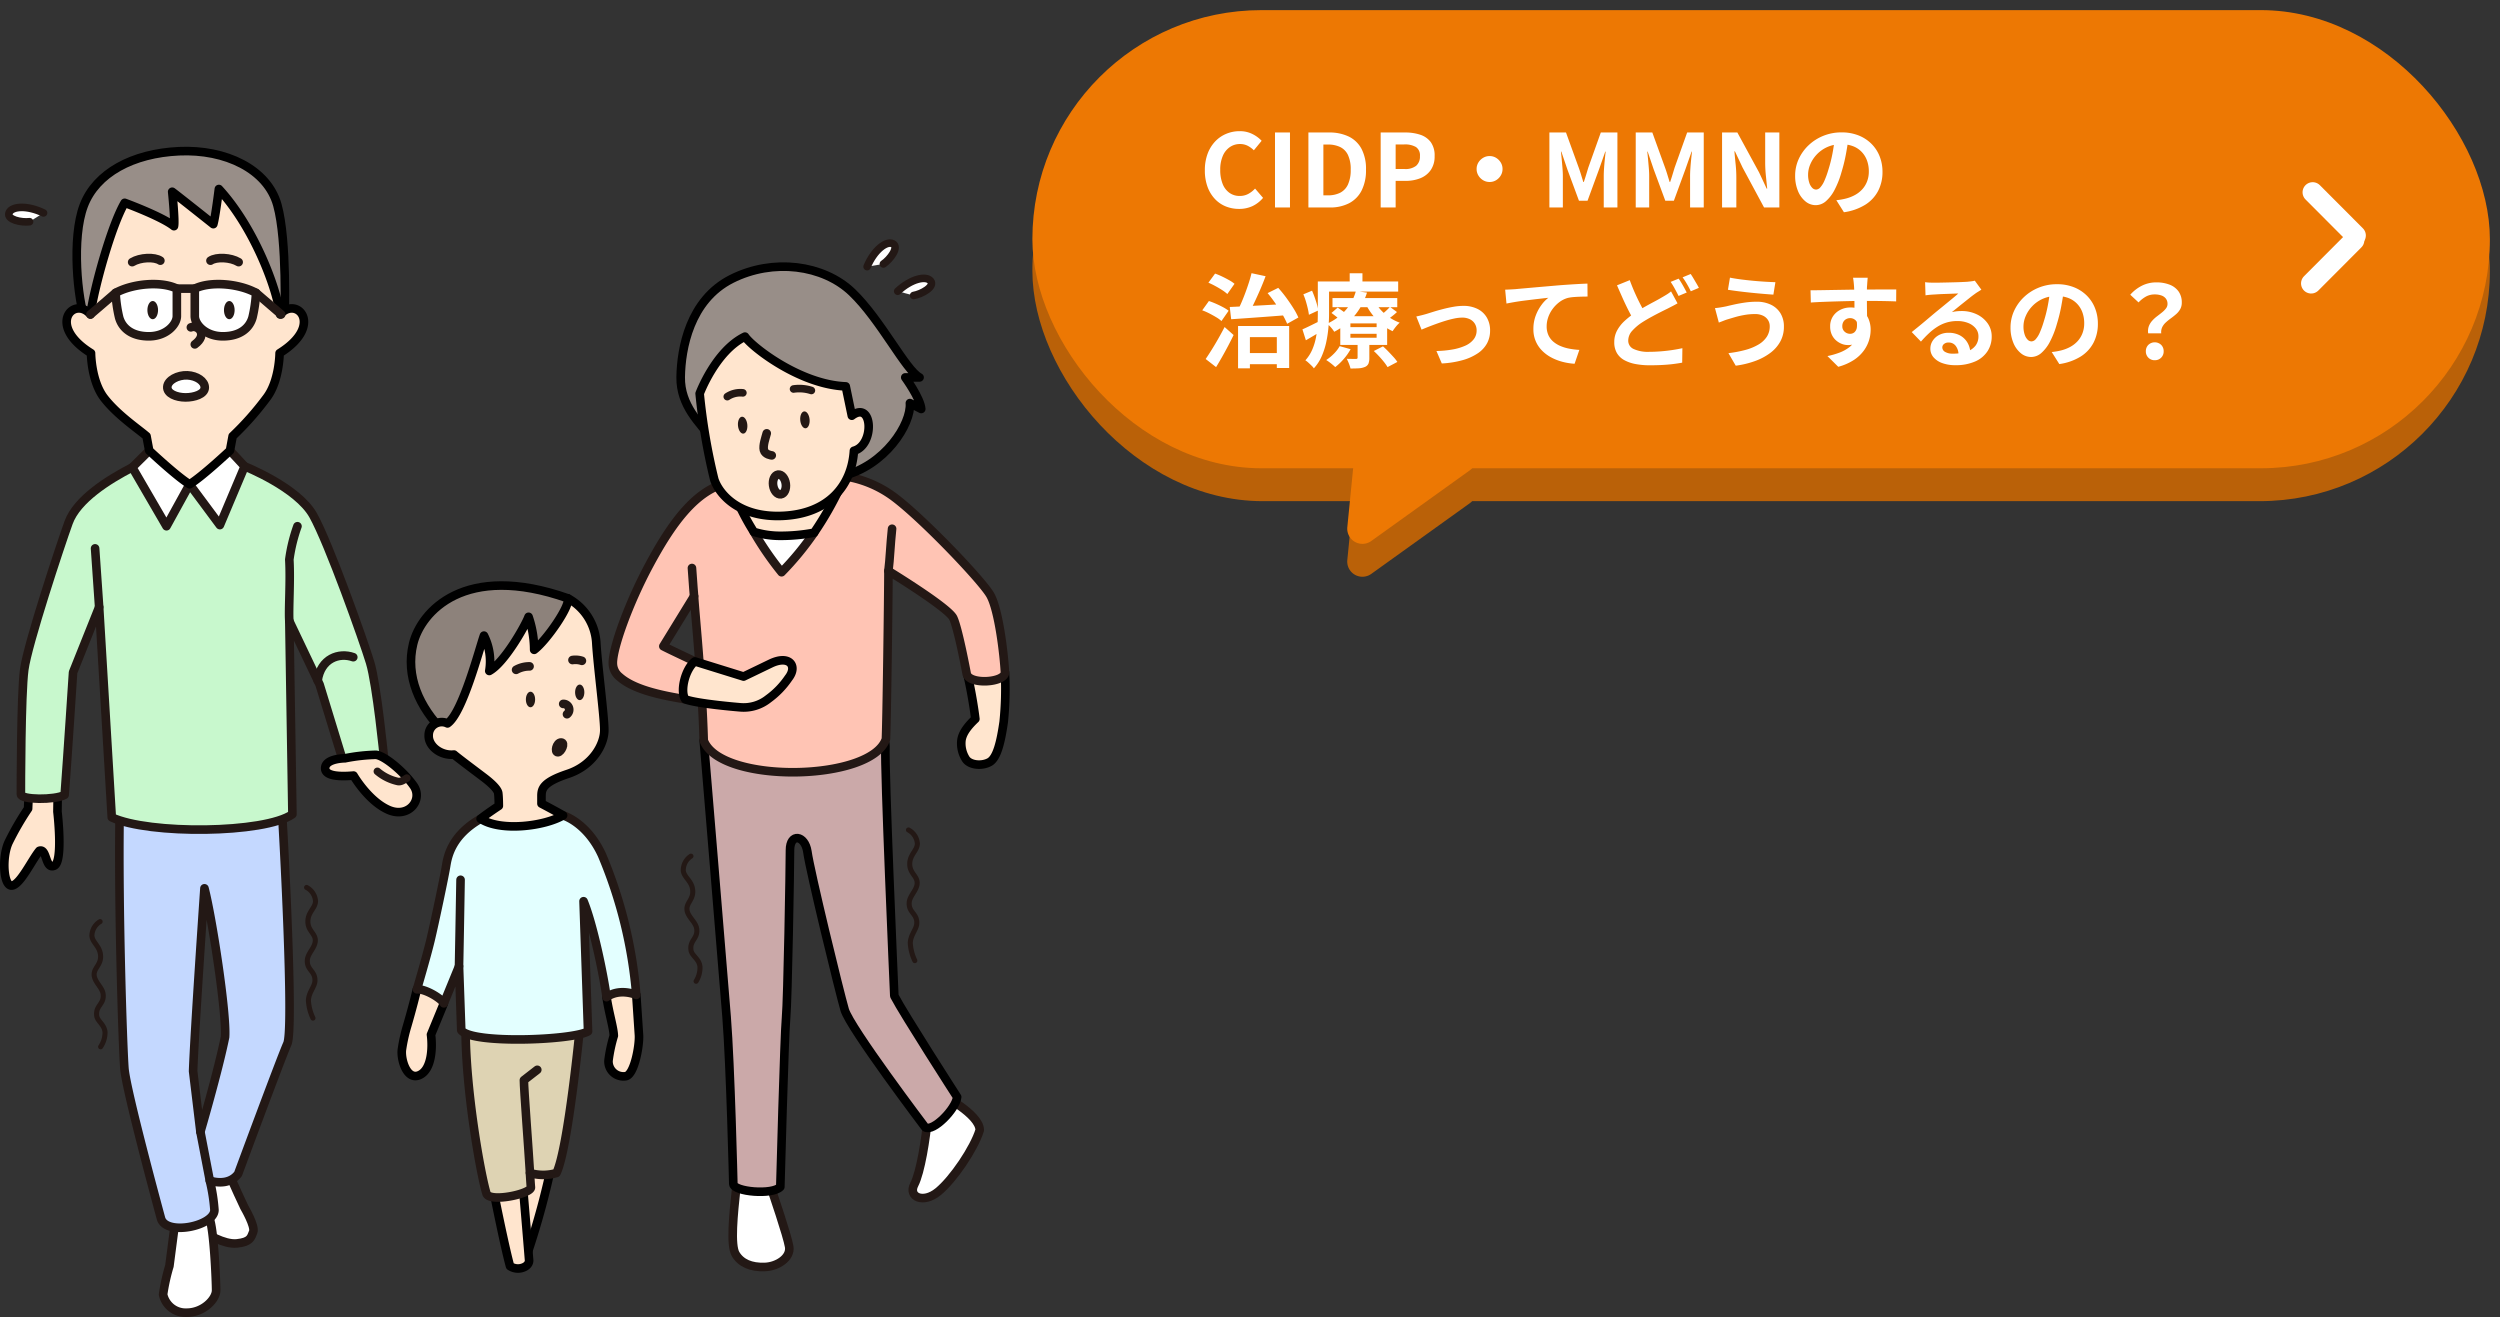<svg xmlns="http://www.w3.org/2000/svg" xmlns:xlink="http://www.w3.org/1999/xlink" width="494" height="260.239" viewBox="0 0 494 260.239">
  <rect x="0" y="0" width="494" height="260.239" fill="#333333" stroke="none"/>
  <defs>
    <clipPath id="clip-path">
      <rect id="長方形_196" data-name="長方形 196" width="199.51" height="231.239" fill="none"/>
    </clipPath>
  </defs>
  <g id="グループ_1394" data-name="グループ 1394" transform="translate(-1000 -718)">
    <g id="グループ_424" data-name="グループ 424" transform="translate(1000 747)">
      <g id="グループ_423" data-name="グループ 423" clip-path="url(#clip-path)">
        <path id="パス_866" data-name="パス 866" d="M9.369,123.141l2.063,2.574-.08,5.661s1.169,9.9-.636,10.69-1.418-3.5-2.937-2.946c-1.435,1.708-3.753,6.689-5.424,6.87s-2.032-5.528-.668-8.523a56.266,56.266,0,0,1,3.864-6.685l.272-6.3Z" fill="#ffe5ce"/>
        <path id="パス_867" data-name="パス 867" d="M9.369,123.141l2.063,2.574-.08,5.661s1.169,9.9-.636,10.69-1.418-3.5-2.937-2.946c-1.435,1.708-3.753,6.689-5.424,6.87s-2.032-5.528-.668-8.523a56.266,56.266,0,0,1,3.864-6.685l.272-6.3Z" fill="none" stroke="#000" stroke-linecap="round" stroke-linejoin="round" stroke-width="1.7"/>
        <path id="パス_868" data-name="パス 868" d="M45.384,203.065c.443,1.33,2.9,6.508,2.9,6.508s2.2,3.745,1.752,4.854-.555,1.995-3.215,2.272-6.207-2.094-6.207-2.094l-2.328-10.1Z" fill="#fff"/>
        <path id="パス_869" data-name="パス 869" d="M45.384,203.065c.443,1.33,2.9,6.508,2.9,6.508s2.2,3.745,1.752,4.854-.555,1.995-3.215,2.272-6.207-2.094-6.207-2.094l-2.328-10.1Z" fill="none" stroke="#231815" stroke-linecap="round" stroke-linejoin="round" stroke-width="1.7"/>
        <path id="パス_870" data-name="パス 870" d="M34.806,210.935l-1.33,10.226a38.357,38.357,0,0,0-1.247,5.625,4.534,4.534,0,0,0,4.655,3.6c3.326,0,5.82-2.661,5.82-4.407S42.281,213.6,41.328,211.6s-6.522-.665-6.522-.665" fill="#fff"/>
        <path id="パス_871" data-name="パス 871" d="M34.806,210.935l-1.33,10.226a38.357,38.357,0,0,0-1.247,5.625,4.534,4.534,0,0,0,4.655,3.6c3.326,0,5.82-2.661,5.82-4.407S42.281,213.6,41.328,211.6,34.806,210.935,34.806,210.935Z" fill="none" stroke="#231815" stroke-linecap="round" stroke-linejoin="round" stroke-width="1.7"/>
        <path id="パス_872" data-name="パス 872" d="M55.673,130.682c-.332-4.655-16.793-11.029-16.793-11.029L23.634,132.234c-.271,18.448.614,45.453.947,49.857s7.232,29.676,7.232,29.676c1,3.492,10.558,1.5,10.558-1.663a34.943,34.943,0,0,0-.914-5.819s3.575,1.33,5.594-1.326c0,0,8.4-22.728,9.731-25.721s-.776-41.9-1.109-46.556m-11.2,45.226c-1.343,6.675-4.872,18.733-4.872,18.733L38.159,182.67c.222-6.984,2.241-36.136,2.241-36.136,1.528,5.874,4.4,24.718,4.072,29.374" fill="#c4d8ff"/>
        <path id="パス_873" data-name="パス 873" d="M55.673,130.682c-.332-4.655-16.793-11.029-16.793-11.029L23.634,132.234c-.271,18.448.614,45.453.947,49.857s7.232,29.676,7.232,29.676c1,3.492,10.558,1.5,10.558-1.663a34.943,34.943,0,0,0-.914-5.819s3.575,1.33,5.594-1.326c0,0,8.4-22.728,9.731-25.721S56.006,135.338,55.673,130.682Zm-11.2,45.226c-1.343,6.675-4.872,18.733-4.872,18.733L38.159,182.67c.222-6.984,2.241-36.136,2.241-36.136C41.928,152.408,44.8,171.252,44.472,175.908Z" fill="none" stroke="#231815" stroke-linecap="round" stroke-linejoin="round" stroke-width="1.7"/>
        <path id="パス_874" data-name="パス 874" d="M22.086,132.51c7.316,3.437,30.206,3.216,35.693-.609l-.61-38.186,5.986,12.553,4.655,15.214,5.321,2.109,2.753-2.806s-1.423-14.5-2.753-18.875S64.984,78.362,61.88,72.82s-13.534-9.666-13.534-9.666l-22.207.2c-4.718,2.43-10.929,6.324-12.588,10.91S5.459,98.315,4.794,103.3s-.665,23.525-.665,24.648,6.706,1.179,8.646.126c.61-8.092,1.663-24.22,1.663-24.22l5.154-12.894Z" fill="#c8f8cd"/>
        <path id="パス_875" data-name="パス 875" d="M22.086,132.51c7.316,3.437,30.206,3.216,35.693-.609l-.61-38.186,5.986,12.553,4.655,15.214,5.321,2.109,2.753-2.806s-1.423-14.5-2.753-18.875S64.984,78.362,61.88,72.82s-13.534-9.666-13.534-9.666l-22.207.2c-4.718,2.43-10.929,6.324-12.588,10.91S5.459,98.315,4.794,103.3s-.665,23.525-.665,24.648,6.706,1.179,8.646.126c.61-8.092,1.663-24.22,1.663-24.22l5.154-12.894Z" fill="none" stroke="#231815" stroke-linecap="round" stroke-linejoin="round" stroke-width="1.7"/>
        <path id="パス_876" data-name="パス 876" d="M29.486,60.034l-3.346,3.317L32.9,74.986l4.563-8.29,5.986,8.064,4.894-11.605-2.9-3.121Z" fill="#fff"/>
        <path id="パス_877" data-name="パス 877" d="M29.486,60.034l-3.346,3.317L32.9,74.986l4.563-8.29,5.986,8.064,4.894-11.605-2.9-3.121Z" fill="none" stroke="#231815" stroke-linecap="round" stroke-linejoin="round" stroke-width="1.7"/>
        <path id="パス_878" data-name="パス 878" d="M16.877,34.414c-1.552-4.212-2.771-16.352-.333-22.782S26.2,1.3,35.388.88,52.839,4.427,54.811,11.522s1.417,22.391,1.417,22.391L37.495,44.887Z" fill="#988e88"/>
        <path id="パス_879" data-name="パス 879" d="M16.877,34.414c-1.552-4.212-2.771-16.352-.333-22.782S26.2,1.3,35.388.88,52.839,4.427,54.811,11.522s1.417,22.391,1.417,22.391L37.495,44.887Z" fill="none" stroke="#000" stroke-linecap="round" stroke-linejoin="round" stroke-width="1.7"/>
        <path id="パス_880" data-name="パス 880" d="M122.625,162.495l-2.771,5.542c.5,3.27,1.381,6.012,1.436,7.619a30.146,30.146,0,0,0-1.048,4.907,2.96,2.96,0,0,0,3.381,3.1c1.718-.222,2.771-6.1,2.635-8.146s-.529-7.927-.529-7.927Z" fill="#ffe5ce"/>
        <path id="パス_881" data-name="パス 881" d="M122.625,162.495l-2.771,5.542c.5,3.27,1.381,6.012,1.436,7.619a30.146,30.146,0,0,0-1.048,4.907,2.96,2.96,0,0,0,3.381,3.1c1.718-.222,2.771-6.1,2.635-8.146s-.529-7.927-.529-7.927Z" fill="none" stroke="#000" stroke-linecap="round" stroke-linejoin="round" stroke-width="1.7"/>
        <path id="パス_882" data-name="パス 882" d="M87.043,161.941l-4.656,4.545c-.808,3.432-1.939,7.26-1.939,7.26a32.725,32.725,0,0,0-1.04,4.725c-.207,1.954.985,6.041,3.451,4.981S85.5,178,85.164,175.444l2.544-6.187Z" fill="#ffe5ce"/>
        <path id="パス_883" data-name="パス 883" d="M87.043,161.941l-4.656,4.545c-.808,3.432-1.939,7.26-1.939,7.26a32.725,32.725,0,0,0-1.04,4.725c-.207,1.954.985,6.041,3.451,4.981S85.5,178,85.164,175.444l2.544-6.187Z" fill="none" stroke="#000" stroke-linecap="round" stroke-linejoin="round" stroke-width="1.7"/>
        <path id="パス_884" data-name="パス 884" d="M109.046,200.959a155.689,155.689,0,0,1-4.645,17.194l-3.835-18.524Z" fill="#ffe5ce"/>
        <path id="パス_885" data-name="パス 885" d="M109.046,200.959a155.689,155.689,0,0,1-4.645,17.194l-3.835-18.524Z" fill="none" stroke="#000" stroke-linecap="round" stroke-linejoin="round" stroke-width="1.7"/>
        <path id="パス_886" data-name="パス 886" d="M97.185,204.562c.942,4.933,2.784,13.742,3.6,16.627a2.849,2.849,0,0,0,2.438.333c1.4-.444,1.33-1.441,1.33-1.441-.221-2.827-1.33-15.962-1.33-15.962Z" fill="#ffe5ce"/>
        <path id="パス_887" data-name="パス 887" d="M97.185,204.562c.942,4.933,2.784,13.742,3.6,16.627a2.849,2.849,0,0,0,2.438.333c1.4-.444,1.33-1.441,1.33-1.441-.221-2.827-1.33-15.962-1.33-15.962Z" fill="none" stroke="#000" stroke-linecap="round" stroke-linejoin="round" stroke-width="1.7"/>
        <path id="パス_888" data-name="パス 888" d="M103.337,166.264,92,173.991c-.048,12.369,3.019,29.3,4.128,32.843.568,1.857,8.956.058,8.778-1.24-.078-.869-.187-2.806-.187-2.806a9.369,9.369,0,0,0,5.237,0c2.328-4.766,4.683-29.208,4.683-29.208Z" fill="#ded3b3"/>
        <path id="パス_889" data-name="パス 889" d="M103.337,166.264,92,173.991c-.048,12.369,3.019,29.3,4.128,32.843.568,1.857,8.956.058,8.778-1.24-.078-.869-.187-2.806-.187-2.806a9.369,9.369,0,0,0,5.237,0c2.328-4.766,4.683-29.208,4.683-29.208Z" fill="none" stroke="#231815" stroke-linecap="round" stroke-linejoin="round" stroke-width="1.7"/>
        <path id="パス_890" data-name="パス 890" d="M82.387,166.486c1.663-.111,4.766,1.774,5.321,2.771l2.993-7.316.443,12.637c2,2.771,22.058,1.995,25.051.222l-.886-25.717c1.884,4.545,3.99,14.743,4.544,18.955,2.661-1.885,5.875-.444,5.875-.444a89.9,89.9,0,0,0-6.761-27.6c-2.993-6.54-7.7-7.871-7.7-7.871l-16.295.666c-5.6,3.214-6.484,7.205-6.817,9.311s-2.328,11.528-3.1,14.742-2.66,9.644-2.66,9.644" fill="#e3ffff"/>
        <path id="パス_891" data-name="パス 891" d="M82.387,166.486c1.663-.111,4.766,1.774,5.321,2.771l2.993-7.316.443,12.637c2,2.771,22.058,1.995,25.051.222l-.886-25.717c1.884,4.545,3.99,14.743,4.544,18.955,2.661-1.885,5.875-.444,5.875-.444a89.9,89.9,0,0,0-6.761-27.6c-2.993-6.54-7.7-7.871-7.7-7.871l-16.295.666c-5.6,3.214-6.484,7.205-6.817,9.311s-2.328,11.528-3.1,14.742S82.387,166.486,82.387,166.486Z" fill="none" stroke="#231815" stroke-linecap="round" stroke-linejoin="round" stroke-width="1.7"/>
        <path id="パス_892" data-name="パス 892" d="M103.448,118.711l-15.74-3.1c-4.878-4.877-7.605-11.029-6.075-17.375s10.176-16.211,30.572-9.006c3.769,3.879,2.439,7.648,2.439,7.648Z" fill="#8d827b"/>
        <path id="パス_893" data-name="パス 893" d="M103.448,118.711l-15.74-3.1c-4.878-4.877-7.605-11.029-6.075-17.375s10.176-16.211,30.572-9.006c3.769,3.879,2.439,7.648,2.439,7.648Z" fill="none" stroke="#000" stroke-linecap="round" stroke-linejoin="round" stroke-width="1.7"/>
        <path id="パス_894" data-name="パス 894" d="M185.946,187.242l-2.577,4.184c-.416,4.656-1.469,11.224-2.716,13.635s1.718,3.861,4.711,1.431,7.15-8.609,8.23-12.184c0-3.159-7.648-7.066-7.648-7.066" fill="#fff"/>
        <path id="パス_895" data-name="パス 895" d="M185.946,187.242l-2.577,4.184c-.416,4.656-1.469,11.224-2.716,13.635s1.718,3.861,4.711,1.431,7.15-8.609,8.23-12.184C193.594,191.149,185.946,187.242,185.946,187.242Z" fill="none" stroke="#231815" stroke-linecap="round" stroke-linejoin="round" stroke-width="1.7"/>
        <path id="パス_896" data-name="パス 896" d="M149.283,200.627l-3.786,5.006c-.574,5.321-1.2,11.4-.149,13.173s3.02,2.658,5.819,2.549c2.493-.1,5.123-1.837,4.779-3.994s-3.408-11.08-3.408-11.08Z" fill="#fff"/>
        <path id="パス_897" data-name="パス 897" d="M149.283,200.627l-3.786,5.006c-.574,5.321-1.2,11.4-.149,13.173s3.02,2.658,5.819,2.549c2.493-.1,5.123-1.837,4.779-3.994s-3.408-11.08-3.408-11.08Z" fill="none" stroke="#231815" stroke-linecap="round" stroke-linejoin="round" stroke-width="1.7"/>
        <path id="パス_898" data-name="パス 898" d="M157.431,106.518l-18.373,10.808s3.741,44.837,4.517,54.592,1.33,33.032,1.33,33.032c.111,1.552,7.732,2.245,9.284.582,0,0,.8-29.735,1.136-33.393s.776-29.707.776-33.143,2.937-2.993,3.436.277c.5,3.769,6.318,27.657,7.371,31.259s15.907,23.223,15.907,23.223c1.552,1,6.1-3.658,6.318-5.986,0,0-10.635-16.509-12.415-19.98-.069-1.584-1.978-44.738-1.756-49.393s-17.531-11.878-17.531-11.878" fill="#cba9a9"/>
        <path id="パス_899" data-name="パス 899" d="M157.431,106.518l-18.373,10.808s3.741,44.837,4.517,54.592,1.33,33.032,1.33,33.032c.111,1.552,7.732,2.245,9.284.582,0,0,.8-29.735,1.136-33.393s.776-29.707.776-33.143,2.937-2.993,3.436.277c.5,3.769,6.318,27.657,7.371,31.259s15.907,23.223,15.907,23.223c1.552,1,6.1-3.658,6.318-5.986,0,0-10.635-16.509-12.415-19.98-.069-1.584-1.978-44.738-1.756-49.393S157.431,106.518,157.431,106.518Z" fill="none" stroke="#000" stroke-linecap="round" stroke-linejoin="round" stroke-width="1.7"/>
        <path id="パス_900" data-name="パス 900" d="M194.613,100.587l-3.367,4.024c.762,3.292,1.316,7,1.483,8.446-1.386,1.317-2.591,2.771-2.758,4.309a5.726,5.726,0,0,0,.873,3.617c.8,1.218,3.167,1.448,4.684.609s2.244-4.1,2.8-7.925a64.246,64.246,0,0,0,.25-9.81Z" fill="#ffe5ce"/>
        <path id="パス_901" data-name="パス 901" d="M194.613,100.587l-3.367,4.024c.762,3.292,1.316,7,1.483,8.446-1.386,1.317-2.591,2.771-2.758,4.309a5.726,5.726,0,0,0,.873,3.617c.8,1.218,3.167,1.448,4.684.609s2.244-4.1,2.8-7.925a64.246,64.246,0,0,0,.25-9.81Z" fill="none" stroke="#000" stroke-linecap="round" stroke-linejoin="round" stroke-width="1.7"/>
        <path id="パス_902" data-name="パス 902" d="M163.915,64.867a21.788,21.788,0,0,1,12.692,4.3c5.542,4.1,17.3,16.374,19.045,19.367s2.758,12.086,2.924,15.328c0,2.079-7.15,2.494-7.565.25,0,0-1.657-8.923-2.654-11s-12.8-9.283-12.8-9.283c0,4.489-.333,29.818-.5,33.226-2.826,8.425-32.755,8.923-36,.277-.333-11.805-1.746-25.439-1.913-28.515L131.077,98.7c.748.416,6.235,2.993,6.235,2.993l2.05,3.88-3.962,3.6c-5.46-.887-10.35-2.068-13-4.434a3.446,3.446,0,0,1-1.3-2.632c-.083-2.91,3.076-11.806,7.233-19.537s9.145-15.048,15.8-16.212,19.786-1.5,19.786-1.5" fill="#ffc4b4"/>
        <path id="パス_903" data-name="パス 903" d="M163.915,64.867a21.788,21.788,0,0,1,12.692,4.3c5.542,4.1,17.3,16.374,19.045,19.367s2.758,12.086,2.924,15.328c0,2.079-7.15,2.494-7.565.25,0,0-1.657-8.923-2.654-11s-12.8-9.283-12.8-9.283c0,4.489-.333,29.818-.5,33.226-2.826,8.425-32.755,8.923-36,.277-.333-11.805-1.746-25.439-1.913-28.515L131.077,98.7c.748.416,6.235,2.993,6.235,2.993l2.05,3.88-3.962,3.6c-5.46-.887-10.35-2.068-13-4.434a3.446,3.446,0,0,1-1.3-2.632c-.083-2.91,3.076-11.806,7.233-19.537s9.145-15.048,15.8-16.212S163.915,64.867,163.915,64.867Z" fill="none" stroke="#231815" stroke-linecap="round" stroke-linejoin="round" stroke-width="1.7"/>
        <path id="パス_904" data-name="パス 904" d="M154.438,84.071a62.129,62.129,0,0,1-5.487-7.981c-.166-.61,5.875-5.241,5.875-5.241l6.041,5.407a57.929,57.929,0,0,1-6.429,7.815" fill="#fff"/>
        <path id="パス_905" data-name="パス 905" d="M154.438,84.071a62.129,62.129,0,0,1-5.487-7.981c-.166-.61,5.875-5.241,5.875-5.241l6.041,5.407A57.929,57.929,0,0,1,154.438,84.071Z" fill="none" stroke="#231815" stroke-linecap="round" stroke-linejoin="round" stroke-width="1.7"/>
        <path id="パス_906" data-name="パス 906" d="M145.182,68.774a47.507,47.507,0,0,0,3.769,7.316,17.525,17.525,0,0,0,5.154.79,35.373,35.373,0,0,0,6.762-.624,64.605,64.605,0,0,0,5.154-9.034Z" fill="#ffe5ce"/>
        <path id="パス_907" data-name="パス 907" d="M145.182,68.774a47.507,47.507,0,0,0,3.769,7.316,17.525,17.525,0,0,0,5.154.79,35.373,35.373,0,0,0,6.762-.624,64.605,64.605,0,0,0,5.154-9.034Z" fill="none" stroke="#000" stroke-linecap="round" stroke-linejoin="round" stroke-width="1.7"/>
        <path id="パス_908" data-name="パス 908" d="M140.637,57.634c-2.328-2.993-6.218-6.467-6.135-12.12s1.812-15.232,10.042-19.388,18.153-2.814,23.833,2.626,10.585,15.414,13.329,16.827h-2.827s2.993,4.129,3.159,6.236l-2.244-1.164c.332,4.073-4.9,12.47-13.551,14.465s-25.606-7.482-25.606-7.482" fill="#988e88"/>
        <path id="パス_909" data-name="パス 909" d="M140.637,57.634c-2.328-2.993-6.218-6.467-6.135-12.12s1.812-15.232,10.042-19.388,18.153-2.814,23.833,2.626,10.585,15.414,13.329,16.827h-2.827s2.993,4.129,3.159,6.236l-2.244-1.164c.332,4.073-4.9,12.47-13.551,14.465S140.637,57.634,140.637,57.634Z" fill="none" stroke="#000" stroke-linecap="round" stroke-linejoin="round" stroke-width="1.7"/>
        <path id="パス_910" data-name="パス 910" d="M138.254,48.766a119.9,119.9,0,0,0,2.882,16.96c.887,2.771,4.766,7.648,13.634,7.205s13.524-5.875,13.967-12.859c4.157-1.108,3.741-10.087-.416-6.928l-1.2-5.793c-9.105-.359-18.582-7.841-19.912-9.836-5.82,2.827-8.951,11.251-8.951,11.251" fill="#ffe5ce"/>
        <path id="パス_911" data-name="パス 911" d="M138.254,48.766a119.9,119.9,0,0,0,2.882,16.96c.887,2.771,4.766,7.648,13.634,7.205s13.524-5.875,13.967-12.859c4.157-1.108,3.741-10.087-.416-6.928l-1.2-5.793c-9.105-.359-18.582-7.841-19.912-9.836C141.385,40.342,138.254,48.766,138.254,48.766Z" fill="none" stroke="#000" stroke-linecap="round" stroke-linejoin="round" stroke-width="1.7"/>
        <path id="パス_912" data-name="パス 912" d="M137.312,101.7c-1.829,1.386-3.021,5.764-1.912,7.482,2.353.9,10.807,1.58,10.807,1.58a7.808,7.808,0,0,0,5.61-1.666,16.569,16.569,0,0,0,4-4.131c1.87-2.383.134-4.624-3.546-2.85l-5.336,2.573Z" fill="#ffe5ce"/>
        <path id="パス_913" data-name="パス 913" d="M137.312,101.7c-1.829,1.386-3.021,5.764-1.912,7.482,2.353.9,10.807,1.58,10.807,1.58a7.808,7.808,0,0,0,5.61-1.666,16.569,16.569,0,0,0,4-4.131c1.87-2.383.134-4.624-3.546-2.85l-5.336,2.573-9.624-2.988" fill="none" stroke="#000" stroke-linecap="round" stroke-linejoin="round" stroke-width="1.7"/>
        <path id="パス_914" data-name="パス 914" d="M143.713,49.376a4.66,4.66,0,0,1,3.076-.748" fill="#fff"/>
        <path id="パス_915" data-name="パス 915" d="M143.713,49.376a4.66,4.66,0,0,1,3.076-.748" fill="none" stroke="#231815" stroke-linecap="round" stroke-linejoin="round" stroke-width="1.5"/>
        <path id="パス_916" data-name="パス 916" d="M160.327,48.157a7.855,7.855,0,0,0-3.52-.293" fill="#fff"/>
        <path id="パス_917" data-name="パス 917" d="M160.327,48.157a7.855,7.855,0,0,0-3.52-.293" fill="none" stroke="#231815" stroke-linecap="round" stroke-linejoin="round" stroke-width="1.5"/>
        <path id="パス_918" data-name="パス 918" d="M151.506,56.626c-.249.942-.781,2.393-.56,3.308s1.552,1.053,1.552,1.053" fill="none" stroke="#231815" stroke-linecap="round" stroke-linejoin="round" stroke-width="1.7"/>
        <path id="パス_919" data-name="パス 919" d="M155.268,66.552c.154,1.076-.28,2.028-.97,2.126s-1.373-.693-1.526-1.769.28-2.028.969-2.126,1.373.693,1.527,1.769" fill="#fff"/>
        <path id="パス_920" data-name="パス 920" d="M155.268,66.552c.154,1.076-.28,2.028-.97,2.126s-1.373-.693-1.526-1.769.28-2.028.969-2.126S155.114,65.476,155.268,66.552Z" fill="none" stroke="#231815" stroke-linecap="round" stroke-linejoin="round" stroke-width="1.7"/>
        <path id="パス_921" data-name="パス 921" d="M147.673,54.936c.079.923-.271,1.706-.781,1.75s-.99-.669-1.069-1.591.271-1.706.782-1.75.989.668,1.068,1.591" fill="#231815"/>
        <path id="パス_922" data-name="パス 922" d="M159.977,53.883c.079.923-.271,1.706-.781,1.75s-.99-.669-1.069-1.591.271-1.706.782-1.75.989.668,1.068,1.591" fill="#231815"/>
        <path id="パス_923" data-name="パス 923" d="M171.342,23.688c1.386-3.3,3.824-5.183,5.1-4.518s-.554,3.1-1.884,3.991" fill="#fff"/>
        <path id="パス_924" data-name="パス 924" d="M171.342,23.688c1.386-3.3,3.824-5.183,5.1-4.518s-.554,3.1-1.884,3.991" fill="none" stroke="#231815" stroke-linecap="round" stroke-linejoin="round" stroke-width="1.5"/>
        <path id="パス_925" data-name="パス 925" d="M177.386,28.55C180,26.112,183,25.4,183.89,26.525s-1.779,2.6-3.356,2.864" fill="#fff"/>
        <path id="パス_926" data-name="パス 926" d="M177.386,28.55C180,26.112,183,25.4,183.89,26.525s-1.779,2.6-3.356,2.864" fill="none" stroke="#231815" stroke-linecap="round" stroke-linejoin="round" stroke-width="1.5"/>
        <path id="パス_927" data-name="パス 927" d="M8.6,13.076c-3.221-1.556-6.3-1.355-6.812-.013s2.469,1.96,4.053,1.745" fill="#fff"/>
        <path id="パス_928" data-name="パス 928" d="M8.6,13.076c-3.221-1.556-6.3-1.355-6.812-.013s2.469,1.96,4.053,1.745" fill="none" stroke="#231815" stroke-linecap="round" stroke-linejoin="round" stroke-width="1.5"/>
        <path id="パス_929" data-name="パス 929" d="M112.205,89.225a10.688,10.688,0,0,1,5.625,8.868c.25,4.323,1.58,14.41,1.58,17.181s-2.217,6.983-7.205,8.646-5.21,2.993-5.21,4.434v1.441s3.27,1.718,4.268,2.328c-3.621,2.139-12.36,3.27-16.295.665,1.33-1.053,3.6-2.55,3.6-2.55s0-1.551-.111-2.494-1.884-2.383-2.827-3.1-5.32-3.991-5.93-4.545c-2.605.277-5.1-1.663-4.988-3.824a2.582,2.582,0,0,1,3.713-2.328c2.993-2.051,6.319-14.854,7.205-17.348a11.332,11.332,0,0,1,1.053,6.984c3.049-1.663,7.205-9.145,7.76-10.7a20.523,20.523,0,0,1,1.108,6.519c2.328-1.718,7.205-8.681,6.651-10.177" fill="#ffe5ce"/>
        <path id="パス_930" data-name="パス 930" d="M112.205,89.225a10.688,10.688,0,0,1,5.625,8.868c.25,4.323,1.58,14.41,1.58,17.181s-2.217,6.983-7.205,8.646-5.21,2.993-5.21,4.434v1.441s3.27,1.718,4.268,2.328c-3.621,2.139-12.36,3.27-16.295.665,1.33-1.053,3.6-2.55,3.6-2.55s0-1.551-.111-2.494-1.884-2.383-2.827-3.1-5.32-3.991-5.93-4.545c-2.605.277-5.1-1.663-4.988-3.824a2.582,2.582,0,0,1,3.713-2.328c2.993-2.051,6.319-14.854,7.205-17.348a11.332,11.332,0,0,1,1.053,6.984c3.049-1.663,7.205-9.145,7.76-10.7a20.523,20.523,0,0,1,1.108,6.519C107.882,97.684,112.759,90.721,112.205,89.225Z" fill="none" stroke="#000" stroke-linecap="round" stroke-linejoin="round" stroke-width="1.7"/>
        <path id="パス_931" data-name="パス 931" d="M104.723,202.788c-.283-4.77-1.2-16.572-1.2-18.345l2.643-2.051" fill="none" stroke="#231815" stroke-linecap="round" stroke-linejoin="round" stroke-width="1.7"/>
        <path id="パス_932" data-name="パス 932" d="M91.006,144.843c-.152,6.983-.222,14.77-.305,17.1" fill="none" stroke="#231815" stroke-linecap="round" stroke-linejoin="round" stroke-width="1.7"/>
        <path id="パス_933" data-name="パス 933" d="M111.291,110.092a1.14,1.14,0,0,1,.748,2.037" fill="none" stroke="#231815" stroke-linecap="round" stroke-linejoin="round" stroke-width="1.7"/>
        <path id="パス_934" data-name="パス 934" d="M110.238,119.653c-.72.03-.277-1.94.636-1.94s.028,1.912-.636,1.94" fill="#fff"/>
        <path id="パス_935" data-name="パス 935" d="M110.238,119.653c-.72.03-.277-1.94.636-1.94S110.9,119.625,110.238,119.653Z" fill="none" stroke="#231815" stroke-linecap="round" stroke-linejoin="round" stroke-width="1.7"/>
        <path id="パス_936" data-name="パス 936" d="M101.979,103.358a5.4,5.4,0,0,1,2.66-.682" fill="#fff"/>
        <path id="パス_937" data-name="パス 937" d="M101.979,103.358a5.4,5.4,0,0,1,2.66-.682" fill="none" stroke="#231815" stroke-linecap="round" stroke-linejoin="round" stroke-width="1.7"/>
        <path id="パス_938" data-name="パス 938" d="M114.982,101.579a4.069,4.069,0,0,0-1.859-.157" fill="#fff"/>
        <path id="パス_939" data-name="パス 939" d="M114.982,101.579a4.069,4.069,0,0,0-1.859-.157" fill="none" stroke="#231815" stroke-linecap="round" stroke-linejoin="round" stroke-width="1.7"/>
        <path id="パス_940" data-name="パス 940" d="M105.741,109.219c0,.849-.409,1.538-.914,1.538s-.915-.689-.915-1.538.409-1.538.915-1.538.914.689.914,1.538" fill="#231815"/>
        <path id="パス_941" data-name="パス 941" d="M115.468,107.806c0,.849-.409,1.538-.914,1.538s-.915-.689-.915-1.538.409-1.538.915-1.538.914.689.914,1.538" fill="#231815"/>
        <path id="パス_942" data-name="パス 942" d="M24.636,11.078C22.087,15.4,18.65,27.594,17.874,33.137c-3.214-3.769-8.8,2.106.111,7.648,0,0,.028,5.542,2.6,8.868s6.706,6.1,8.369,7.537l.527,2.843s5.4,5.083,7.981,6.662c2.577-1.579,7.981-6.662,7.981-6.662l.526-2.843a58.623,58.623,0,0,0,6.679-7.537c2.577-3.326,2.6-8.868,2.6-8.868,8.911-5.542,3.326-11.417.111-7.648-.776-5.543-5.237-17.293-12.11-24.786,0,0-.68,5.526-1.1,6.939,0,0-7.209-5.734-8.123-6.4,0,0,.6,5.843.351,6.8-2.495-1.953-9.755-4.613-9.755-4.613" fill="#ffe5ce"/>
        <path id="パス_943" data-name="パス 943" d="M24.636,11.078C22.087,15.4,18.65,27.594,17.874,33.137c-3.214-3.769-8.8,2.106.111,7.648,0,0,.028,5.542,2.6,8.868s6.706,6.1,8.369,7.537l.527,2.843s5.4,5.083,7.981,6.662c2.577-1.579,7.981-6.662,7.981-6.662l.526-2.843a58.623,58.623,0,0,0,6.679-7.537c2.577-3.326,2.6-8.868,2.6-8.868,8.911-5.542,3.326-11.417.111-7.648-.776-5.543-5.237-17.293-12.11-24.786,0,0-.68,5.526-1.1,6.939,0,0-7.209-5.734-8.123-6.4,0,0,.6,5.843.351,6.8C31.9,13.738,24.636,11.078,24.636,11.078Z" fill="none" stroke="#000" stroke-linecap="round" stroke-linejoin="round" stroke-width="1.7"/>
        <path id="パス_944" data-name="パス 944" d="M57.169,93.715c-.166-2.328.249-7.981,0-12.138a32.419,32.419,0,0,1,1.607-6.591" fill="none" stroke="#231815" stroke-linecap="round" stroke-linejoin="round" stroke-width="1.7"/>
        <line id="線_298" data-name="線 298" x2="0.804" y2="11.605" transform="translate(18.788 79.358)" fill="none" stroke="#231815" stroke-linecap="round" stroke-linejoin="round" stroke-width="1.7"/>
        <path id="パス_945" data-name="パス 945" d="M136.73,83.24c.208,3.181.416,5.57.416,5.57" fill="none" stroke="#231815" stroke-linecap="round" stroke-linejoin="round" stroke-width="1.7"/>
        <path id="パス_946" data-name="パス 946" d="M176.275,75.48c-.333,3.1-.418,5.94-.721,8.341" fill="#fff"/>
        <path id="パス_947" data-name="パス 947" d="M176.275,75.48c-.333,3.1-.418,5.94-.721,8.341" fill="none" stroke="#231815" stroke-linecap="round" stroke-linejoin="round" stroke-width="1.7"/>
        <line id="線_299" data-name="線 299" x2="1.857" y2="9.644" transform="translate(39.6 194.641)" fill="#fff"/>
        <line id="線_300" data-name="線 300" x2="1.857" y2="9.644" transform="translate(39.6 194.641)" fill="none" stroke="#231815" stroke-linecap="round" stroke-linejoin="round" stroke-width="1.7"/>
        <path id="パス_948" data-name="パス 948" d="M69.862,124.253c-2.549.222-5.819.194-5.6-1.607s3.907-1.807,3.907-1.807a34.691,34.691,0,0,1,6.126-.687c1.663.166,5.487,3.325,7.427,6.1s-1,6.54-4.989,4.767-6.872-6.762-6.872-6.762" fill="#ffe5ce"/>
        <path id="パス_949" data-name="パス 949" d="M69.862,124.253c-2.549.222-5.819.194-5.6-1.607s3.907-1.807,3.907-1.807a34.691,34.691,0,0,1,6.126-.687c1.663.166,5.487,3.325,7.427,6.1s-1,6.54-4.989,4.767S69.862,124.253,69.862,124.253Z" fill="none" stroke="#000" stroke-linecap="round" stroke-linejoin="round" stroke-width="1.7"/>
        <path id="パス_950" data-name="パス 950" d="M62.771,105.462c.634-4.348,4.209-5.6,7.035-4.6" fill="none" stroke="#231815" stroke-linecap="round" stroke-linejoin="round" stroke-width="1.7"/>
        <path id="パス_951" data-name="パス 951" d="M22.847,28.868c3.424-1.867,9.049-2.337,12.1-.831v5.432c0,1.607-2.049,3.99-5.541,3.99s-5.322-1.718-5.875-3.768a26.982,26.982,0,0,1-.681-4.823" fill="#fff"/>
        <path id="パス_952" data-name="パス 952" d="M22.847,28.868c3.424-1.867,9.049-2.337,12.1-.831v5.432c0,1.607-2.049,3.99-5.541,3.99s-5.322-1.718-5.875-3.768A26.982,26.982,0,0,1,22.847,28.868Z" fill="none" stroke="#231815" stroke-linecap="round" stroke-linejoin="round" stroke-width="1.7"/>
        <line id="線_301" data-name="線 301" y1="4.268" x2="4.972" transform="translate(17.874 28.869)" fill="#fff"/>
        <line id="線_302" data-name="線 302" y1="4.268" x2="4.972" transform="translate(17.874 28.869)" fill="none" stroke="#231815" stroke-linecap="round" stroke-linejoin="round" stroke-width="1.7"/>
        <path id="パス_953" data-name="パス 953" d="M50.59,28.868c-3.424-1.867-9.05-2.337-12.1-.831v5.432c0,1.607,2.05,3.99,5.542,3.99s5.321-1.718,5.875-3.768a27.084,27.084,0,0,0,.681-4.823" fill="#fff"/>
        <path id="パス_954" data-name="パス 954" d="M50.59,28.868c-3.424-1.867-9.05-2.337-12.1-.831v5.432c0,1.607,2.05,3.99,5.542,3.99s5.321-1.718,5.875-3.768A27.084,27.084,0,0,0,50.59,28.868Z" fill="none" stroke="#231815" stroke-linecap="round" stroke-linejoin="round" stroke-width="1.7"/>
        <line id="線_303" data-name="線 303" x1="4.972" y1="4.268" transform="translate(50.59 28.869)" fill="#fff"/>
        <line id="線_304" data-name="線 304" x1="4.972" y1="4.268" transform="translate(50.59 28.869)" fill="none" stroke="#231815" stroke-linecap="round" stroke-linejoin="round" stroke-width="1.7"/>
        <line id="線_305" data-name="線 305" x2="3.547" transform="translate(34.945 28.038)" fill="#fff"/>
        <line id="線_306" data-name="線 306" x2="3.547" transform="translate(34.945 28.038)" fill="none" stroke="#231815" stroke-linecap="round" stroke-linejoin="round" stroke-width="1.7"/>
        <path id="パス_955" data-name="パス 955" d="M37.716,35.686c1.353-.587,3.45,1.413.776,3.367" fill="none" stroke="#231815" stroke-linecap="round" stroke-linejoin="round" stroke-width="1.7"/>
        <path id="パス_956" data-name="パス 956" d="M36.677,49.528c-1.837,0-3.7-.748-3.616-2.078s2.078-2.37,3.949-2.287,3.491,1.164,3.45,2.453-2.085,1.912-3.783,1.912" fill="#fff"/>
        <path id="パス_957" data-name="パス 957" d="M36.677,49.528c-1.837,0-3.7-.748-3.616-2.078s2.078-2.37,3.949-2.287,3.491,1.164,3.45,2.453S38.375,49.528,36.677,49.528Z" fill="none" stroke="#231815" stroke-linecap="round" stroke-linejoin="round" stroke-width="1.7"/>
        <path id="パス_958" data-name="パス 958" d="M26.118,22.8c1.58-.956,4.406-1.081,5.57-.291" fill="#fff"/>
        <path id="パス_959" data-name="パス 959" d="M26.118,22.8c1.58-.956,4.406-1.081,5.57-.291" fill="none" stroke="#231815" stroke-linecap="round" stroke-linejoin="round" stroke-width="1.7"/>
        <path id="パス_960" data-name="パス 960" d="M47.157,22.8c-1.58-.956-4.406-1.081-5.57-.291" fill="#fff"/>
        <path id="パス_961" data-name="パス 961" d="M47.157,22.8c-1.58-.956-4.406-1.081-5.57-.291" fill="none" stroke="#231815" stroke-linecap="round" stroke-linejoin="round" stroke-width="1.7"/>
        <path id="パス_962" data-name="パス 962" d="M31.231,32.278c0,.995-.471,1.8-1.053,1.8s-1.053-.806-1.053-1.8.471-1.8,1.053-1.8,1.053.806,1.053,1.8" fill="#231815"/>
        <path id="パス_963" data-name="パス 963" d="M46.362,32.278c0,.995-.471,1.8-1.053,1.8s-1.053-.806-1.053-1.8.471-1.8,1.053-1.8,1.053.806,1.053,1.8" fill="#231815"/>
        <path id="パス_964" data-name="パス 964" d="M74.573,123.422a9.382,9.382,0,0,0,4.045,2c.661.124,1.226-.347,1.773-.665" fill="none" stroke="#231815" stroke-linecap="round" stroke-linejoin="round" stroke-width="1.5"/>
        <path id="パス_965" data-name="パス 965" d="M60.584,146.362a3.324,3.324,0,0,1,1.763,2.7c-.016,1.385-1.494,2.13-1.51,4s1.47,2.355,1.468,3.769-1.495,2.516-1.576,3.88c-.12,2.028,1.616,2.134,1.5,4.162-.069,1.156-1.272,2.267-1.283,3.871a9.422,9.422,0,0,0,.894,3.437" fill="none" stroke="#231815" stroke-linecap="round" stroke-linejoin="round" stroke-width="1"/>
        <path id="パス_966" data-name="パス 966" d="M19.779,153.109a3.322,3.322,0,0,0-1.62,2.79c.088,1.382,1.6,2.05,1.715,3.917s-1.344,2.429-1.27,3.841,1.624,2.434,1.776,3.792c.225,2.019-1.5,2.216-1.277,4.235.128,1.15,1.559,1.736,1.653,3.337a5.136,5.136,0,0,1-.873,2.826" fill="none" stroke="#231815" stroke-linecap="round" stroke-linejoin="round" stroke-width="1"/>
        <path id="パス_967" data-name="パス 967" d="M179.511,135a3.324,3.324,0,0,1,1.763,2.7c-.016,1.385-1.494,2.13-1.51,4s1.47,2.355,1.468,3.769-1.495,2.516-1.576,3.88c-.12,2.028,1.616,2.134,1.5,4.162-.069,1.156-1.272,2.267-1.283,3.871a9.422,9.422,0,0,0,.894,3.437" fill="none" stroke="#231815" stroke-linecap="round" stroke-linejoin="round" stroke-width="1"/>
        <path id="パス_968" data-name="パス 968" d="M136.532,140.179a3.326,3.326,0,0,0-1.516,2.849c.139,1.378,1.677,1.989,1.859,3.851s-1.255,2.475-1.128,3.884,1.713,2.372,1.914,3.725c.3,2.009-1.419,2.269-1.119,4.279.17,1.144,1.622,1.677,1.775,3.273a5.142,5.142,0,0,1-.768,2.857" fill="none" stroke="#231815" stroke-linecap="round" stroke-linejoin="round" stroke-width="1"/>
      </g>
    </g>
    <g id="コンポーネント_49_1" data-name="コンポーネント 49 – 1" transform="translate(1204 720)">
      <g id="グループ_314" data-name="グループ 314" transform="translate(0 6)">
        <rect id="長方形_103" data-name="長方形 103" width="288" height="91.029" rx="45.514" fill="#ba6108"/>
        <path id="パス_121" data-name="パス 121" d="M10.142,1.763a3,3,0,0,1,5.467,0L25.48,23.585a3,3,0,0,1-2.733,4.237H3A3,3,0,0,1,.27,23.585Z" transform="translate(74.865 112) rotate(-150)" fill="#ba6108"/>
      </g>
      <g id="グループ_312" data-name="グループ 312">
        <rect id="長方形_103-2" data-name="長方形 103" width="288" height="90.529" rx="45.264" fill="#ed7803"/>
        <path id="多角形_8" data-name="多角形 8" d="M11.788,6.042a3,3,0,0,1,5.467,0l9.872,21.822A3,3,0,0,1,24.393,32.1H4.65a3,3,0,0,1-2.733-4.237Z" transform="translate(74.152 116.029) rotate(-150)" fill="#ed7803"/>
      </g>
      <g id="グループ_313" data-name="グループ 313" transform="translate(33 16)">
        <path id="パス_6599" data-name="パス 6599" d="M7.84.28A6.964,6.964,0,0,1,5.22-.21,6.04,6.04,0,0,1,3.07-1.68a6.983,6.983,0,0,1-1.46-2.4,9.287,9.287,0,0,1-.53-3.26,9.214,9.214,0,0,1,.54-3.27,7.141,7.141,0,0,1,1.49-2.43,6.393,6.393,0,0,1,2.2-1.52,6.83,6.83,0,0,1,2.65-.52,5.459,5.459,0,0,1,2.53.57,6.407,6.407,0,0,1,1.81,1.33L10.76-11.3a4.819,4.819,0,0,0-1.23-.9,3.289,3.289,0,0,0-1.51-.34,3.472,3.472,0,0,0-2.01.61,4.006,4.006,0,0,0-1.39,1.75,6.8,6.8,0,0,0-.5,2.74,7.316,7.316,0,0,0,.47,2.77A3.931,3.931,0,0,0,5.93-2.9a3.407,3.407,0,0,0,2.03.62,3.506,3.506,0,0,0,1.71-.41A5.058,5.058,0,0,0,11-3.74L12.58-1.9a6.181,6.181,0,0,1-2.1,1.63A6.174,6.174,0,0,1,7.84.28ZM14.94,0V-14.82H17.9V0Zm6.6,0V-14.82H25.6a8.8,8.8,0,0,1,3.91.8,5.666,5.666,0,0,1,2.52,2.42,8.494,8.494,0,0,1,.89,4.12,8.817,8.817,0,0,1-.88,4.16A5.771,5.771,0,0,1,29.56-.83a8.152,8.152,0,0,1-3.8.83ZM24.5-2.4h.9a5.29,5.29,0,0,0,2.41-.51,3.411,3.411,0,0,0,1.55-1.64,6.825,6.825,0,0,0,.54-2.93,6.553,6.553,0,0,0-.54-2.89,3.334,3.334,0,0,0-1.55-1.58,5.473,5.473,0,0,0-2.41-.49h-.9ZM35.82,0V-14.82h4.86a9.236,9.236,0,0,1,2.95.44,4.235,4.235,0,0,1,2.08,1.45,4.468,4.468,0,0,1,.77,2.77,4.688,4.688,0,0,1-.77,2.77,4.538,4.538,0,0,1-2.06,1.61,7.669,7.669,0,0,1-2.89.52H38.78V0Zm2.96-7.6h1.78a3.429,3.429,0,0,0,2.27-.64,2.385,2.385,0,0,0,.75-1.92,1.965,1.965,0,0,0-.79-1.79,4.331,4.331,0,0,0-2.33-.51H38.78Zm18.56-2.56a2.415,2.415,0,0,1,1.29.35,2.759,2.759,0,0,1,.92.92A2.415,2.415,0,0,1,59.9-7.6a2.43,2.43,0,0,1-.35,1.28,2.729,2.729,0,0,1-.92.93,2.415,2.415,0,0,1-1.29.35,2.43,2.43,0,0,1-1.28-.35,2.7,2.7,0,0,1-.93-.93,2.43,2.43,0,0,1-.35-1.28,2.415,2.415,0,0,1,.35-1.29,2.729,2.729,0,0,1,.93-.92A2.43,2.43,0,0,1,57.34-10.16ZM69.16,0V-14.82h3.28l2.52,6.96q.24.66.46,1.39t.44,1.43h.1q.24-.7.46-1.43t.42-1.39l2.48-6.96H82.6V0H79.9V-6.18q0-.72.06-1.58t.15-1.73q.09-.87.17-1.55H80.2L78.98-7.56,76.7-1.34H75L72.7-7.56l-1.18-3.48h-.08q.08.68.16,1.55t.15,1.73q.07.86.07,1.58V0ZM86.22,0V-14.82H89.5l2.52,6.96q.24.66.46,1.39t.44,1.43h.1q.24-.7.46-1.43t.42-1.39l2.48-6.96h3.28V0h-2.7V-6.18q0-.72.06-1.58t.15-1.73q.09-.87.17-1.55h-.08L96.04-7.56,93.76-1.34h-1.7l-2.3-6.22-1.18-3.48H88.5q.08.68.16,1.55t.15,1.73q.07.86.07,1.58V0Zm17.06,0V-14.82h3.02l4.3,7.9,1.5,3.2h.1q-.12-1.16-.26-2.54a26.189,26.189,0,0,1-.14-2.64v-5.92h2.8V0h-3.02l-4.26-7.92-1.5-3.18h-.1q.1,1.2.24,2.54a25.212,25.212,0,0,1,.14,2.62V0Zm24.98-13.7q-.2,1.52-.52,3.24a31.519,31.519,0,0,1-.86,3.48,17.877,17.877,0,0,1-1.36,3.48,7.628,7.628,0,0,1-1.71,2.25,3.071,3.071,0,0,1-2.03.79,3.165,3.165,0,0,1-2.03-.75,5.123,5.123,0,0,1-1.48-2.07,7.739,7.739,0,0,1-.55-3,7.834,7.834,0,0,1,.7-3.28,8.726,8.726,0,0,1,1.95-2.73,9.245,9.245,0,0,1,2.92-1.87,9.481,9.481,0,0,1,3.61-.68,8.9,8.9,0,0,1,3.35.6,7.54,7.54,0,0,1,2.55,1.66,7.205,7.205,0,0,1,1.62,2.48,8.266,8.266,0,0,1,.56,3.06,8.053,8.053,0,0,1-.86,3.76,7.109,7.109,0,0,1-2.55,2.74A10.934,10.934,0,0,1,127.36.94l-1.5-2.38q.58-.06,1.02-.14t.84-.18a7.611,7.611,0,0,0,1.79-.69,5.587,5.587,0,0,0,1.45-1.12,4.9,4.9,0,0,0,.97-1.57,5.419,5.419,0,0,0,.35-1.98,6.222,6.222,0,0,0-.36-2.16,4.863,4.863,0,0,0-1.06-1.71,4.67,4.67,0,0,0-1.7-1.12,6.3,6.3,0,0,0-2.3-.39,6.594,6.594,0,0,0-2.82.57,6.6,6.6,0,0,0-2.06,1.47,6.454,6.454,0,0,0-1.27,1.94,5.184,5.184,0,0,0-.43,1.98,5,5,0,0,0,.24,1.67,2.528,2.528,0,0,0,.59,1,1.079,1.079,0,0,0,.75.33,1.168,1.168,0,0,0,.83-.43,4.8,4.8,0,0,0,.81-1.31,17.723,17.723,0,0,0,.8-2.22,27.317,27.317,0,0,0,.78-3.08,31.344,31.344,0,0,0,.46-3.2ZM8.76,28.76h7.78v2.2H8.76ZM7.64,23.42h10.1v8.3H15.3v-6.1H9.98v6.16H7.64ZM6,19.66q1.44-.06,3.33-.16t3.99-.22q2.1-.12,4.16-.22l-.02,2.2q-1.98.16-3.99.31t-3.86.28q-1.85.13-3.33.23Zm7.48-2.74,2.1-1.04a23.71,23.71,0,0,1,1.57,1.93q.77,1.05,1.41,2.07a13.772,13.772,0,0,1,1,1.86l-2.22,1.24a14.787,14.787,0,0,0-.97-1.91q-.63-1.07-1.38-2.16T13.48,16.92ZM10.3,12.98l2.78.6q-.48,1.3-1.07,2.66t-1.18,2.6q-.59,1.24-1.13,2.2L7.54,20.4q.4-.76.79-1.67t.76-1.91q.37-1,.69-1.99T10.3,12.98ZM1.78,14.86l1.32-1.8a12.868,12.868,0,0,1,1.37.57q.73.35,1.39.72a6.712,6.712,0,0,1,1.08.73L5.52,17.1a7.169,7.169,0,0,0-1.01-.77q-.63-.41-1.35-.8T1.78,14.86ZM.56,20.32l1.32-1.84q.66.22,1.39.54t1.4.68a8.1,8.1,0,0,1,1.11.7L4.36,22.44a5.992,5.992,0,0,0-1.03-.75q-.65-.39-1.37-.76A11.3,11.3,0,0,0,.56,20.32Zm.68,9.62q.52-.76,1.17-1.8t1.31-2.2q.66-1.16,1.26-2.32L6.76,25.2q-.5,1.04-1.08,2.14T4.5,29.5q-.6,1.06-1.2,2.04ZM26.3,17.9H39.1v1.8H26.3Zm-.2,2.94,1.22-1.06q.52.34,1.14.79a8.322,8.322,0,0,1,.98.81l-1.28,1.16a9.426,9.426,0,0,0-.93-.83Q26.62,21.22,26.1,20.84Zm8.36,7.52,1.82-.92q.5.44,1.04,1t1.03,1.1a7.475,7.475,0,0,1,.77.98l-1.94,1.02a8.341,8.341,0,0,0-.69-.99q-.45-.57-.99-1.15T34.46,28.36Zm-4.62-3.4v.78h5.18v-.78Zm0-2.06v.74h5.18V22.9Zm-2-1.42H37.1v5.68H27.84Zm-.12,5.92,2.16.6a10.7,10.7,0,0,1-1.37,1.95,11.494,11.494,0,0,1-1.67,1.59q-.2-.2-.52-.47t-.66-.52q-.34-.25-.6-.41a9.114,9.114,0,0,0,1.52-1.25A6.881,6.881,0,0,0,27.72,27.4Zm9.94-7.76,1.38,1.02a12.1,12.1,0,0,1-1.03.88q-.55.42-.99.72l-1.22-.94a11.95,11.95,0,0,0,.98-.81A12.183,12.183,0,0,0,37.66,19.64Zm-2.94-.98a8.031,8.031,0,0,0,1.2,1.66,9.425,9.425,0,0,0,1.68,1.43,9.246,9.246,0,0,0,1.98,1.01,5.577,5.577,0,0,0-.76.8,10,10,0,0,0-.64.88,9.72,9.72,0,0,1-2.09-1.3,11.494,11.494,0,0,1-1.79-1.81,12.609,12.609,0,0,1-1.36-2.11Zm-3.46,7.76h2.32v3.3a2.941,2.941,0,0,1-.18,1.15,1.319,1.319,0,0,1-.72.65,3.811,3.811,0,0,1-1.22.26q-.68.04-1.6.04a6.715,6.715,0,0,0-.32-.99,10,10,0,0,0-.42-.93q.56.02,1.1.02h.72a.346.346,0,0,0,.26-.07.316.316,0,0,0,.06-.21Zm-.34-9.9,2.2.3a14.179,14.179,0,0,1-1.31,2.93,12.458,12.458,0,0,1-2.09,2.63,13.334,13.334,0,0,1-3.08,2.18A5.667,5.667,0,0,0,26,23.7a3.809,3.809,0,0,0-.8-.72,11.241,11.241,0,0,0,2.83-1.82,9.762,9.762,0,0,0,1.86-2.23A9.313,9.313,0,0,0,30.92,16.52Zm-6.36-1.9H39.28v2H24.56Zm-1.16,0h2.22v6.46q0,1.2-.12,2.62a23.313,23.313,0,0,1-.43,2.88,14.537,14.537,0,0,1-.9,2.81,8.527,8.527,0,0,1-1.55,2.39,3.543,3.543,0,0,0-.48-.55q-.32-.31-.64-.6a3.514,3.514,0,0,0-.56-.43,7.729,7.729,0,0,0,1.35-2.09,11.439,11.439,0,0,0,.73-2.35,17.934,17.934,0,0,0,.31-2.41q.07-1.19.07-2.27ZM29.7,13h2.52v2.84H29.7Zm-9.16,4.16,1.72-.72a21.106,21.106,0,0,1,.77,2.06,9.692,9.692,0,0,1,.43,1.86l-1.82.84a10.8,10.8,0,0,0-.22-1.23q-.16-.69-.38-1.43A11.91,11.91,0,0,0,20.54,17.16Zm-.18,6.92q.7-.3,1.65-.77t1.97-.97l.54,1.8q-.84.54-1.74,1.08t-1.74,1.02Zm22.5-2.54q.46-.1,1.06-.25T44.98,21q.5-.16,1.34-.42t1.85-.52q1.01-.26,2.04-.44a11.347,11.347,0,0,1,1.95-.18,6.162,6.162,0,0,1,2.77.59,4.368,4.368,0,0,1,1.85,1.69,5,5,0,0,1,.66,2.62,5.238,5.238,0,0,1-.59,2.48,5.583,5.583,0,0,1-1.79,1.96,10.279,10.279,0,0,1-2.99,1.37,18.623,18.623,0,0,1-4.17.67l-1.06-2.46a20.736,20.736,0,0,0,3.17-.3,10.519,10.519,0,0,0,2.52-.75,4.332,4.332,0,0,0,1.66-1.25,2.789,2.789,0,0,0,.59-1.76,2.49,2.49,0,0,0-.35-1.33,2.38,2.38,0,0,0-.99-.89,3.363,3.363,0,0,0-1.52-.32,7.679,7.679,0,0,0-1.56.18q-.86.18-1.77.46T46.8,23q-.88.32-1.64.62t-1.26.52Zm17.56-5.3q.6-.02,1.14-.05t.84-.05q.62-.06,1.52-.14l2.03-.18q1.13-.1,2.41-.21l2.66-.23q1.04-.08,2.08-.15t1.97-.12q.93-.05,1.61-.07l.02,2.56q-.54,0-1.24.02t-1.39.07a8.562,8.562,0,0,0-1.23.17,4.915,4.915,0,0,0-1.67.81,6.479,6.479,0,0,0-1.35,1.35,6.21,6.21,0,0,0-.89,1.67,5.41,5.41,0,0,0-.31,1.79,4.151,4.151,0,0,0,.34,1.73,3.7,3.7,0,0,0,.95,1.28,5.382,5.382,0,0,0,1.43.88,8.55,8.55,0,0,0,1.77.53,15.447,15.447,0,0,0,1.97.24l-.94,2.74a12.448,12.448,0,0,1-2.45-.4,10.142,10.142,0,0,1-2.22-.88,7.4,7.4,0,0,1-1.81-1.37A5.874,5.874,0,0,1,66,24.02a7.377,7.377,0,0,1,.46-2.66,8.711,8.711,0,0,1,1.14-2.11,6.739,6.739,0,0,1,1.36-1.41q-.56.06-1.35.15t-1.7.2q-.91.11-1.85.23t-1.81.27q-.87.15-1.57.29Zm34.06,2.7q-.48.28-.97.53T92.48,20q-.62.3-1.43.71t-1.71.9q-.9.49-1.82,1.07a9.926,9.926,0,0,0-2.01,1.7,2.881,2.881,0,0,0-.77,1.94,1.78,1.78,0,0,0,1.04,1.63,6.739,6.739,0,0,0,3.14.57q1.02,0,2.2-.09t2.31-.26q1.13-.17,2.01-.37l-.04,2.86q-.84.16-1.83.28t-2.13.18q-1.14.06-2.46.06a14.982,14.982,0,0,1-2.76-.24,7.5,7.5,0,0,1-2.23-.76,3.84,3.84,0,0,1-1.48-1.4,4.158,4.158,0,0,1-.53-2.18,4.773,4.773,0,0,1,.56-2.3,7.308,7.308,0,0,1,1.52-1.92,17.169,17.169,0,0,1,2.14-1.66q.96-.62,1.91-1.15t1.8-.98q.85-.45,1.45-.81.56-.32,1.01-.6a7.15,7.15,0,0,0,.83-.6Zm-9.44-4.58q.48,1.32,1.03,2.55t1.1,2.29q.55,1.06,1.01,1.88l-2.26,1.34q-.54-.92-1.12-2.06t-1.15-2.41q-.57-1.27-1.13-2.57Zm9.66-.3q.26.36.56.86t.57,1q.27.5.47.88l-1.62.68q-.3-.62-.73-1.41a15.378,15.378,0,0,0-.83-1.37Zm2.38-.92q.26.38.56.89t.59,1q.29.49.47.85l-1.6.68q-.3-.64-.75-1.42a13.442,13.442,0,0,0-.87-1.34ZM112.7,23.46a2.256,2.256,0,0,0-.33-1.2,2.367,2.367,0,0,0-.98-.87,3.533,3.533,0,0,0-1.61-.33,11.892,11.892,0,0,0-2.09.18,17.417,17.417,0,0,0-1.8.41q-.79.23-1.31.39a9.315,9.315,0,0,0-.97.33q-.53.21-.97.37l-.76-2.86q.52-.04,1.12-.14t1.08-.2q.74-.18,1.69-.39t2.07-.37a16.1,16.1,0,0,1,2.28-.16,6.339,6.339,0,0,1,2.81.59,4.473,4.473,0,0,1,1.89,1.69,4.962,4.962,0,0,1,.68,2.66,6.018,6.018,0,0,1-.7,2.9,7.015,7.015,0,0,1-1.98,2.27,11.585,11.585,0,0,1-3.02,1.61,18,18,0,0,1-3.82.92l-1.44-2.48a22.461,22.461,0,0,0,3.37-.64,10.252,10.252,0,0,0,2.58-1.07,4.948,4.948,0,0,0,1.64-1.54A3.754,3.754,0,0,0,112.7,23.46Zm-7.86-9.6q.86.18,2.07.34t2.5.28q1.29.12,2.46.19t1.95.09l-.4,2.46q-.88-.06-2.06-.16t-2.44-.23q-1.26-.13-2.43-.28t-2.05-.29Zm27.22.02q-.02.16-.05.51t-.05.7q-.02.35-.04.51-.02.4-.02,1.07v1.49q0,.82.01,1.65t.02,1.56q.01.73.01,1.21l-2.5-.84V19.35q0-.75-.01-1.49t-.03-1.34q-.02-.6-.04-.9-.04-.62-.1-1.09t-.1-.65Zm-11.3,2.48q.88,0,2-.02l2.34-.04,2.4-.04q1.18-.02,2.22-.03t1.8-.01q.76,0,1.66-.01t1.78-.01h2.74l-.02,2.36q-.94-.04-2.48-.07t-3.76-.03q-1.36,0-2.76.03t-2.78.07q-1.38.04-2.66.09t-2.42.13Zm10.82,5.92a8.1,8.1,0,0,1-.39,2.72,3.05,3.05,0,0,1-3.11,2.18,3.192,3.192,0,0,1-1.17-.24,3.8,3.8,0,0,1-1.13-.7,3.359,3.359,0,0,1-.83-1.14,3.827,3.827,0,0,1-.31-1.6,3.532,3.532,0,0,1,.54-1.97,3.746,3.746,0,0,1,1.45-1.3,4.314,4.314,0,0,1,2.01-.47,3.915,3.915,0,0,1,2.21.59,3.674,3.674,0,0,1,1.34,1.59,5.45,5.45,0,0,1,.45,2.26,7.05,7.05,0,0,1-.32,2.04,6.98,6.98,0,0,1-1.05,2.07,7.534,7.534,0,0,1-1.96,1.83,10.829,10.829,0,0,1-3.07,1.34l-2.14-2.12a15.084,15.084,0,0,0,2.38-.68,7.544,7.544,0,0,0,1.93-1.06,4.526,4.526,0,0,0,1.3-1.58,5.007,5.007,0,0,0,.47-2.26,1.982,1.982,0,0,0-.47-1.44,1.525,1.525,0,0,0-1.13-.48,1.637,1.637,0,0,0-.74.18,1.411,1.411,0,0,0-.58.54,1.658,1.658,0,0,0-.22.88,1.375,1.375,0,0,0,.47,1.09,1.582,1.582,0,0,0,1.07.41,1.311,1.311,0,0,0,.85-.3,1.58,1.58,0,0,0,.49-1,4.583,4.583,0,0,0-.2-1.88Zm11.82-7.52q.42.06.9.08t.92.02q.32,0,.96-.01t1.45-.03l1.61-.04q.8-.02,1.45-.05t1.01-.05q.62-.06.98-.11a3.243,3.243,0,0,0,.54-.11l1.3,1.78q-.34.22-.7.44a8.137,8.137,0,0,0-.7.48q-.4.28-.96.73t-1.19.95q-.63.5-1.22.98t-1.07.86a7.673,7.673,0,0,1,.96-.17,8.694,8.694,0,0,1,.94-.05,6.854,6.854,0,0,1,3.05.66,5.494,5.494,0,0,1,2.14,1.79,4.409,4.409,0,0,1,.79,2.59,5.286,5.286,0,0,1-.8,2.86,5.522,5.522,0,0,1-2.41,2.04,9.429,9.429,0,0,1-4.03.76,7.308,7.308,0,0,1-2.49-.4,4.086,4.086,0,0,1-1.75-1.14,2.575,2.575,0,0,1-.64-1.74,2.806,2.806,0,0,1,.45-1.53,3.345,3.345,0,0,1,1.26-1.15,3.856,3.856,0,0,1,1.87-.44,4.583,4.583,0,0,1,2.33.55,3.817,3.817,0,0,1,1.46,1.47,4.261,4.261,0,0,1,.53,2.02l-2.34.32a2.859,2.859,0,0,0-.55-1.77,1.707,1.707,0,0,0-1.41-.67,1.339,1.339,0,0,0-.9.29.862.862,0,0,0-.34.67,1.021,1.021,0,0,0,.56.9,2.784,2.784,0,0,0,1.46.34,8.473,8.473,0,0,0,2.84-.41,3.545,3.545,0,0,0,1.71-1.18,2.99,2.99,0,0,0,.57-1.83,2.439,2.439,0,0,0-.55-1.58,3.607,3.607,0,0,0-1.49-1.06,5.614,5.614,0,0,0-2.12-.38,7.31,7.31,0,0,0-2.12.29,7.511,7.511,0,0,0-1.81.82,11.078,11.078,0,0,0-1.66,1.28,21.5,21.5,0,0,0-1.61,1.67l-1.82-1.88q.54-.44,1.22-.99t1.39-1.15l1.34-1.13q.63-.53,1.07-.89.42-.34.98-.8l1.16-.95q.6-.49,1.14-.94t.9-.77q-.3,0-.78.02t-1.05.04l-1.14.04q-.57.02-1.06.05l-.81.05q-.4.02-.84.06t-.8.1Zm27.42,1.54q-.2,1.52-.52,3.24a31.519,31.519,0,0,1-.86,3.48,17.877,17.877,0,0,1-1.36,3.48,7.628,7.628,0,0,1-1.71,2.25,3.071,3.071,0,0,1-2.03.79,3.165,3.165,0,0,1-2.03-.75,5.123,5.123,0,0,1-1.48-2.07,7.739,7.739,0,0,1-.55-3,7.834,7.834,0,0,1,.7-3.28,8.726,8.726,0,0,1,1.95-2.73,9.245,9.245,0,0,1,2.92-1.87,9.481,9.481,0,0,1,3.61-.68,8.9,8.9,0,0,1,3.35.6,7.54,7.54,0,0,1,2.55,1.66,7.205,7.205,0,0,1,1.62,2.48,8.266,8.266,0,0,1,.56,3.06,8.053,8.053,0,0,1-.86,3.76,7.109,7.109,0,0,1-2.55,2.74,10.934,10.934,0,0,1-4.21,1.48l-1.5-2.38q.58-.06,1.02-.14t.84-.18a7.611,7.611,0,0,0,1.79-.69,5.587,5.587,0,0,0,1.45-1.12,4.9,4.9,0,0,0,.97-1.57,5.419,5.419,0,0,0,.35-1.98,6.222,6.222,0,0,0-.36-2.16,4.863,4.863,0,0,0-1.06-1.71,4.67,4.67,0,0,0-1.7-1.12,6.3,6.3,0,0,0-2.3-.39,6.481,6.481,0,0,0-4.88,2.04,6.454,6.454,0,0,0-1.27,1.94,5.184,5.184,0,0,0-.43,1.98,5,5,0,0,0,.24,1.67,2.528,2.528,0,0,0,.59,1,1.079,1.079,0,0,0,.75.33,1.168,1.168,0,0,0,.83-.43,4.8,4.8,0,0,0,.81-1.31,17.721,17.721,0,0,0,.8-2.22,27.315,27.315,0,0,0,.78-3.08,31.347,31.347,0,0,0,.46-3.2Zm16.66,8.56a2.881,2.881,0,0,1,.13-1.4,3.464,3.464,0,0,1,.66-1.08,6.717,6.717,0,0,1,.96-.88q.53-.4,1-.78a4.455,4.455,0,0,0,.77-.78,1.434,1.434,0,0,0,.3-.88,1.709,1.709,0,0,0-.3-1.02,1.853,1.853,0,0,0-.87-.64,3.809,3.809,0,0,0-1.37-.22,3.551,3.551,0,0,0-1.68.4,5.875,5.875,0,0,0-1.5,1.18l-1.64-1.52a7.543,7.543,0,0,1,2.27-1.77,6.253,6.253,0,0,1,2.89-.67,7.1,7.1,0,0,1,2.59.44,3.889,3.889,0,0,1,1.78,1.33,3.681,3.681,0,0,1,.65,2.23,2.584,2.584,0,0,1-.31,1.29,3.743,3.743,0,0,1-.8.98q-.49.43-1.03.82a11.247,11.247,0,0,0-1,.81,3.219,3.219,0,0,0-.72.94,2.253,2.253,0,0,0-.2,1.22Zm1.3,5.32a1.71,1.71,0,0,1-1.76-1.76,1.733,1.733,0,0,1,.5-1.28,1.838,1.838,0,0,1,2.52,0,1.733,1.733,0,0,1,.5,1.28,1.71,1.71,0,0,1-1.76,1.76Z" transform="translate(0 23)" fill="#fff"/>
        <g id="グループ_300" data-name="グループ 300" transform="translate(219 20)">
          <line id="線_1" data-name="線 1" x2="12" y2="1.066" transform="translate(0.985 0) rotate(40)" fill="none" stroke="#fff" stroke-linecap="round" stroke-width="4"/>
          <line id="線_2" data-name="線 2" y1="1.066" x2="12" transform="translate(0 17.184) rotate(-40)" fill="none" stroke="#fff" stroke-linecap="round" stroke-width="4"/>
        </g>
      </g>
    </g>
  </g>
</svg>
